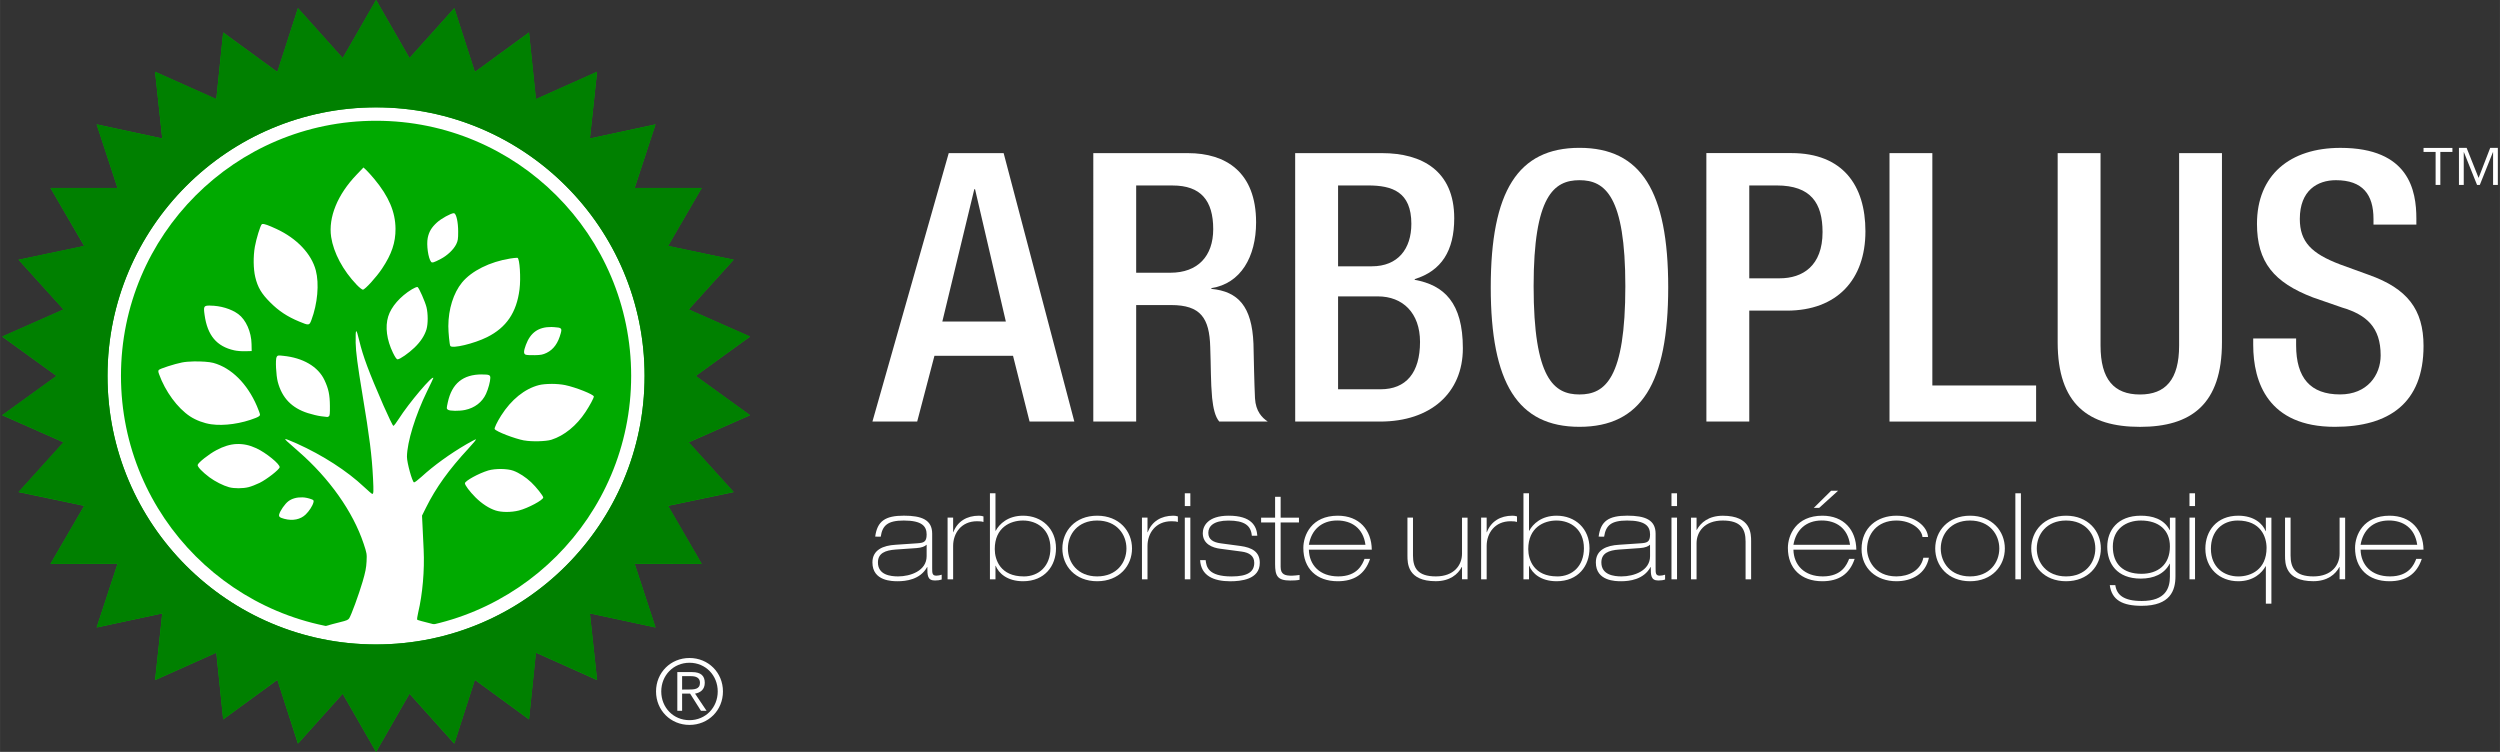<?xml version="1.0" encoding="UTF-8" standalone="no"?>
<!-- Created with Inkscape (http://www.inkscape.org/) -->

<svg
   xmlns:dc="http://purl.org/dc/elements/1.1/"
   xmlns:cc="http://creativecommons.org/ns#"
   xmlns:rdf="http://www.w3.org/1999/02/22-rdf-syntax-ns#"
   xmlns:svg="http://www.w3.org/2000/svg"
   xmlns="http://www.w3.org/2000/svg"
   xmlns:sodipodi="http://sodipodi.sourceforge.net/DTD/sodipodi-0.dtd"
   xmlns:inkscape="http://www.inkscape.org/namespaces/inkscape"
   width="266"
   height="80"
   viewBox="0 0 70.379 21.167"
   version="1.1"
   id="svg8"
   inkscape:version="0.92.4 (5da689c313, 2019-01-14)"
   sodipodi:docname="arboplus-logo-tm-path.svg">
  <rect x="0" y="0" width="70.379" height="21.167" fill="#333333" stroke="none"/>
  <defs
     id="defs2" />
  <sodipodi:namedview
     id="base"
     pagecolor="#ffffff"
     bordercolor="#666666"
     borderopacity="1.0"
     inkscape:pageopacity="0.0"
     inkscape:pageshadow="2"
     inkscape:zoom="2.8"
     inkscape:cx="96.548556"
     inkscape:cy="22.809241"
     inkscape:document-units="mm"
     inkscape:current-layer="layer1"
     showgrid="false"
     units="px"
     inkscape:window-width="1920"
     inkscape:window-height="1017"
     inkscape:window-x="-8"
     inkscape:window-y="-8"
     inkscape:window-maximized="1" />
  <g
     inkscape:label="Layer 1"
     inkscape:groupmode="layer"
     id="layer1"
     transform="translate(0,-275.833)">
    <path
       inkscape:connector-curvature="0"
       id="path827"
       style="fill:#00aa00;fill-opacity:1;fill-rule:nonzero;stroke:none;stroke-width:0.236"
       d="m 19.753,291.708 -1.888,-0.004 0.587,1.794 -1.846,-0.396 0.202,1.877 -1.723,-0.772 -0.194,1.878 -1.524,-1.113 -0.579,1.796 -1.261,-1.405 -0.94,1.637 -0.94,-1.637 -1.26,1.405 -0.579,-1.796 -1.525,1.113 -0.194,-1.878 -1.723,0.772 0.201,-1.877 -1.846,0.396 0.588,-1.794 -1.888,0.004 0.948,-1.633 -1.847,-0.388 1.266,-1.4 -1.727,-0.764 1.53,-1.106 -1.53,-1.107 1.727,-0.764 -1.266,-1.4 1.847,-0.388 -0.948,-1.633 1.888,0.004 -0.588,-1.794 1.846,0.397 -0.201,-1.877 1.723,0.771 0.194,-1.878 1.525,1.113 0.579,-1.797 1.26,1.406 0.94,-1.636 0.94,1.636 1.261,-1.406 0.579,1.797 1.524,-1.113 0.194,1.878 1.723,-0.771 -0.202,1.877 1.846,-0.397 -0.587,1.794 1.888,-0.004 -0.948,1.633 1.848,0.388 -1.266,1.4 1.726,0.764 -1.529,1.107 1.529,1.106 -1.726,0.764 1.266,1.4 -1.848,0.388 z" />
    <path
       inkscape:connector-curvature="0"
       id="path829"
       style="fill:#ffffff;fill-opacity:1;fill-rule:nonzero;stroke:none;stroke-width:0.236"
       d="m 10.586,278.855 c -4.175,0 -7.56,3.385 -7.56,7.56 0,4.175 3.385,7.56 7.56,7.56 4.176,0 7.56,-3.385 7.56,-7.56 0,-4.175 -3.384,-7.56 -7.56,-7.56 z m 0,0.378 c 3.966,0 7.182,3.215 7.182,7.181 0,3.966 -3.216,7.181 -7.182,7.181 -3.966,0 -7.181,-3.215 -7.181,-7.181 0,-3.966 3.215,-7.181 7.181,-7.181 z" />
    <path
       inkscape:connector-curvature="0"
       id="path831"
       style="fill:#ffffff;fill-opacity:1;fill-rule:nonzero;stroke:none;stroke-width:0.236"
       d="m 10.232,280.548 -0.195,0.204 c -0.536,0.558 -0.798,1.201 -0.715,1.753 0.068,0.445 0.332,0.941 0.72,1.346 0.074,0.077 0.151,0.137 0.173,0.137 0.059,0 0.381,-0.353 0.542,-0.596 0.27,-0.405 0.379,-0.73 0.377,-1.118 -0.004,-0.477 -0.189,-0.911 -0.598,-1.403 -0.077,-0.091 -0.175,-0.202 -0.22,-0.245 z m 2.541,1.287 c -0.078,0.002 -0.352,0.15 -0.474,0.263 -0.153,0.14 -0.222,0.258 -0.258,0.432 -0.04,0.194 0.014,0.576 0.094,0.674 0.03,0.036 0.075,0.022 0.27,-0.08 0.187,-0.097 0.364,-0.265 0.438,-0.415 0.047,-0.098 0.055,-0.142 0.055,-0.356 0,-0.26 -0.05,-0.492 -0.111,-0.516 -0.004,-9.5e-4 -0.009,-0.002 -0.015,-0.002 z m -5.387,0.303 c -0.006,0.002 -0.012,0.004 -0.016,0.008 -0.041,0.033 -0.156,0.41 -0.196,0.634 -0.048,0.275 -0.043,0.623 0.011,0.852 0.069,0.29 0.175,0.469 0.423,0.716 0.237,0.238 0.48,0.399 0.813,0.537 0.275,0.115 0.286,0.114 0.345,-0.042 0.173,-0.459 0.223,-1.02 0.124,-1.397 -0.122,-0.466 -0.533,-0.901 -1.107,-1.167 -0.228,-0.105 -0.348,-0.15 -0.398,-0.139 z m 7.16,0.953 c -0.037,9.5e-4 -0.107,0.008 -0.181,0.02 -0.575,0.091 -1.092,0.35 -1.359,0.676 -0.241,0.294 -0.384,0.752 -0.385,1.228 0,0.18 0.034,0.521 0.055,0.557 0.052,0.083 0.672,-0.066 1.035,-0.247 0.544,-0.271 0.832,-0.694 0.914,-1.345 0.041,-0.319 0.005,-0.864 -0.056,-0.888 -0.004,-7.1e-4 -0.013,-0.002 -0.025,-0.002 z m -2.801,0.822 c -0.024,0 -0.086,0.027 -0.15,0.065 -0.331,0.201 -0.583,0.491 -0.667,0.765 -0.09,0.291 -0.042,0.659 0.134,1.022 0.064,0.131 0.103,0.184 0.131,0.184 0.064,0 0.311,-0.172 0.476,-0.331 0.173,-0.167 0.284,-0.338 0.337,-0.514 0.045,-0.155 0.045,-0.437 0,-0.623 -0.039,-0.156 -0.209,-0.542 -0.251,-0.567 -0.002,-0.002 -0.006,-0.002 -0.009,-0.002 z m -5.829,0.522 c -0.181,0 -0.191,0.019 -0.157,0.263 0.08,0.578 0.339,0.888 0.836,0.998 0.073,0.017 0.213,0.028 0.311,0.025 l 0.179,-0.005 -0.004,-0.198 c -0.005,-0.339 -0.158,-0.684 -0.374,-0.843 -0.198,-0.146 -0.506,-0.238 -0.792,-0.238 z m 9.609,0.604 c -0.366,-0.004 -0.591,0.155 -0.721,0.503 -0.068,0.183 -0.068,0.257 0,0.278 0.03,0.009 0.145,0.016 0.257,0.012 0.168,-0.004 0.222,-0.015 0.327,-0.065 0.197,-0.097 0.324,-0.274 0.399,-0.556 0.037,-0.137 0.019,-0.155 -0.186,-0.168 -0.025,-0.002 -0.051,-0.004 -0.075,-0.004 z m -5.498,0.118 c -0.015,0.01 -0.017,0.118 -0.015,0.326 0.004,0.248 0.055,0.641 0.19,1.449 0.201,1.207 0.267,1.723 0.299,2.372 0.018,0.375 0.016,0.434 -0.023,0.434 -0.011,0 -0.115,-0.089 -0.231,-0.198 -0.476,-0.449 -1.165,-0.893 -1.891,-1.22 -0.171,-0.077 -0.318,-0.134 -0.324,-0.127 -0.013,0.013 0.018,0.043 0.368,0.347 0.869,0.756 1.537,1.698 1.837,2.6 0.089,0.27 0.093,0.285 0.082,0.501 -0.009,0.178 -0.032,0.295 -0.112,0.569 -0.107,0.363 -0.318,0.94 -0.378,1.032 -0.028,0.042 -0.08,0.064 -0.243,0.103 -0.136,0.033 -0.304,0.079 -0.473,0.127 0.477,0.097 0.969,0.149 1.474,0.149 0.581,0 1.146,-0.067 1.689,-0.196 -0.046,-0.012 -0.091,-0.025 -0.135,-0.035 -0.209,-0.051 -0.386,-0.1 -0.396,-0.11 -0.009,-0.009 0.003,-0.102 0.028,-0.206 0.122,-0.514 0.181,-1.185 0.153,-1.767 -0.007,-0.172 -0.021,-0.456 -0.03,-0.633 l -0.016,-0.325 0.111,-0.223 c 0.279,-0.563 0.644,-1.071 1.203,-1.674 0.127,-0.137 0.22,-0.251 0.204,-0.251 -0.016,0 -0.136,0.061 -0.265,0.137 -0.473,0.276 -0.923,0.602 -1.266,0.916 -0.102,0.093 -0.197,0.165 -0.213,0.159 -0.051,-0.02 -0.199,-0.558 -0.198,-0.721 0.003,-0.41 0.236,-1.168 0.566,-1.843 0.097,-0.198 0.176,-0.365 0.176,-0.372 0,-0.111 -0.693,0.707 -0.972,1.148 -0.069,0.108 -0.137,0.197 -0.152,0.197 -0.016,0 -0.14,-0.258 -0.278,-0.571 -0.418,-0.96 -0.576,-1.382 -0.684,-1.834 -0.043,-0.18 -0.07,-0.269 -0.084,-0.259 z m -2.173,0.684 c -0.042,0.002 -0.052,0.015 -0.068,0.045 -0.037,0.068 -0.015,0.518 0.034,0.7 0.119,0.449 0.393,0.733 0.846,0.877 0.113,0.036 0.279,0.077 0.369,0.088 0.091,0.011 0.172,0.02 0.177,0.021 0.006,0.002 0.027,-0.005 0.045,-0.018 0.027,-0.018 0.032,-0.075 0.03,-0.295 -0.003,-0.314 -0.038,-0.481 -0.154,-0.727 -0.179,-0.379 -0.604,-0.627 -1.164,-0.682 -0.056,-0.005 -0.092,-0.01 -0.116,-0.009 z m -2.399,0.167 c -0.126,0.003 -0.245,0.012 -0.33,0.029 -0.211,0.041 -0.625,0.175 -0.655,0.211 -0.019,0.022 -0.017,0.054 0.007,0.118 0.176,0.489 0.519,0.955 0.873,1.189 0.166,0.109 0.39,0.193 0.592,0.222 0.364,0.053 0.858,-0.018 1.26,-0.18 0.083,-0.034 0.117,-0.059 0.117,-0.089 0,-0.022 -0.039,-0.132 -0.087,-0.243 -0.272,-0.633 -0.722,-1.078 -1.228,-1.216 -0.113,-0.03 -0.34,-0.045 -0.549,-0.041 z m 8.111,0.366 c -0.532,-9.4e-4 -0.846,0.255 -0.96,0.786 -0.037,0.17 -0.038,0.178 0.004,0.208 0.051,0.038 0.316,0.041 0.483,0.006 0.271,-0.057 0.482,-0.22 0.588,-0.451 0.064,-0.139 0.122,-0.354 0.122,-0.451 0,-0.084 -0.033,-0.096 -0.236,-0.097 z m 1.956,0.267 c -0.137,0 -0.267,0.012 -0.352,0.034 -0.4,0.103 -0.778,0.409 -1.062,0.856 -0.115,0.181 -0.197,0.356 -0.183,0.381 0.044,0.071 0.559,0.27 0.833,0.322 v -0.002 c 0.205,0.039 0.612,0.029 0.764,-0.019 0.363,-0.115 0.708,-0.397 0.961,-0.781 0.121,-0.184 0.234,-0.394 0.234,-0.436 0,-0.057 -0.509,-0.26 -0.809,-0.322 -0.108,-0.022 -0.25,-0.034 -0.387,-0.034 z m -8.861,1.692 c -0.183,0.008 -0.367,0.065 -0.568,0.172 -0.21,0.11 -0.516,0.352 -0.529,0.417 -0.009,0.051 0.131,0.198 0.331,0.348 0.16,0.118 0.386,0.233 0.552,0.279 0.144,0.04 0.392,0.039 0.551,-0.002 0.073,-0.018 0.212,-0.072 0.31,-0.12 0.205,-0.101 0.554,-0.374 0.564,-0.44 0.013,-0.086 -0.388,-0.412 -0.657,-0.535 -0.19,-0.088 -0.37,-0.127 -0.554,-0.118 z m 7.448,0.703 c -0.131,-9.5e-4 -0.266,0.013 -0.362,0.041 -0.272,0.082 -0.659,0.295 -0.659,0.362 0,0.054 0.133,0.231 0.299,0.398 0.177,0.176 0.381,0.309 0.567,0.368 0.169,0.054 0.44,0.054 0.653,0 0.256,-0.065 0.686,-0.295 0.686,-0.367 0,-0.044 -0.202,-0.299 -0.339,-0.427 -0.153,-0.144 -0.339,-0.266 -0.503,-0.326 -0.083,-0.031 -0.211,-0.047 -0.343,-0.049 z m -5.603,0.799 c -0.149,-0.005 -0.289,0.033 -0.391,0.111 -0.093,0.07 -0.229,0.265 -0.255,0.365 -0.017,0.067 0.011,0.093 0.142,0.128 0.236,0.064 0.458,0.019 0.603,-0.122 0.098,-0.094 0.196,-0.245 0.219,-0.341 0.013,-0.053 0.005,-0.065 -0.05,-0.086 -0.089,-0.034 -0.18,-0.053 -0.268,-0.056 z" />
    <path
       inkscape:connector-curvature="0"
       id="path833"
       style="fill:#ffffff;fill-opacity:1;fill-rule:nonzero;stroke:none;stroke-width:0.236"
       d="m 26.528,284.885 0.9,-3.725 h 0.021 l 0.867,3.725 z m -1.968,2.816 h 1.26 l 0.486,-1.852 h 2.212 l 0.466,1.852 h 1.26 l -1.99,-7.557 h -1.546 z" />
    <path
       inkscape:connector-curvature="0"
       id="path835"
       style="fill:#ffffff;fill-opacity:1;fill-rule:nonzero;stroke:none;stroke-width:0.236"
       d="m 30.778,287.701 h 1.207 v -3.28 h 0.984 c 0.826,0 1.08,0.36 1.101,1.185 0.021,0.551 0.011,0.974 0.053,1.429 0.032,0.296 0.085,0.529 0.201,0.666 h 1.366 c -0.159,-0.106 -0.339,-0.285 -0.36,-0.656 -0.021,-0.455 -0.032,-1.047 -0.043,-1.535 -0.043,-1.059 -0.434,-1.471 -1.185,-1.545 v -0.021 c 0.825,-0.127 1.259,-0.879 1.259,-1.852 0,-1.418 -0.857,-1.948 -1.916,-1.948 h -2.667 z m 1.207,-4.19 v -2.456 h 1.026 c 0.794,0 1.143,0.424 1.143,1.228 0,0.762 -0.434,1.228 -1.207,1.228 z" />
    <path
       inkscape:connector-curvature="0"
       id="path837"
       style="fill:#ffffff;fill-opacity:1;fill-rule:nonzero;stroke:none;stroke-width:0.236"
       d="m 37.669,283.33 v -2.276 h 0.846 c 0.677,0 1.217,0.18 1.217,1.08 0,0.709 -0.381,1.196 -1.111,1.196 z m 0,3.461 v -2.614 h 1.121 c 0.699,0 1.186,0.466 1.186,1.281 0,0.867 -0.391,1.334 -1.111,1.334 z m -1.207,0.91 h 2.392 c 1.418,0 2.328,-0.804 2.328,-2.063 0,-1.281 -0.529,-1.778 -1.355,-1.927 v -0.02 c 0.752,-0.234 1.112,-0.795 1.112,-1.715 0,-1.335 -0.911,-1.832 -2.032,-1.832 h -2.446 z" />
    <path
       inkscape:connector-curvature="0"
       id="path839"
       style="fill:#ffffff;fill-opacity:1;fill-rule:nonzero;stroke:none;stroke-width:0.236"
       d="m 44.465,287.849 c 1.736,0 2.498,-1.228 2.498,-3.927 0,-2.699 -0.762,-3.927 -2.498,-3.927 -1.736,0 -2.498,1.227 -2.498,3.927 0,2.698 0.762,3.927 2.498,3.927 z m 0,-0.911 c -0.72,0 -1.291,-0.444 -1.291,-3.048 0,-2.54 0.571,-2.984 1.291,-2.984 0.72,0 1.291,0.445 1.291,2.984 0,2.604 -0.571,3.048 -1.291,3.048 z" />
    <path
       inkscape:connector-curvature="0"
       id="path841"
       style="fill:#ffffff;fill-opacity:1;fill-rule:nonzero;stroke:none;stroke-width:0.236"
       d="m 49.245,281.054 h 0.772 c 0.963,0 1.291,0.498 1.291,1.312 0,0.952 -0.561,1.302 -1.206,1.302 H 49.245 Z m -1.207,6.646 h 1.207 v -3.122 h 1.058 c 1.417,0 2.212,-0.878 2.212,-2.233 0,-1.291 -0.636,-2.202 -2.086,-2.202 h -2.392 z" />
    <path
       inkscape:connector-curvature="0"
       id="path843"
       style="fill:#ffffff;fill-opacity:1;fill-rule:nonzero;stroke:none;stroke-width:0.236"
       d="m 53.193,287.701 h 4.127 v -1.016 h -2.921 v -6.541 h -1.206 z" />
    <path
       inkscape:connector-curvature="0"
       id="path845"
       style="fill:#ffffff;fill-opacity:1;fill-rule:nonzero;stroke:none;stroke-width:0.236"
       d="m 57.927,280.144 v 5.324 c 0,1.747 0.868,2.382 2.318,2.382 1.44,0 2.307,-0.635 2.307,-2.382 v -5.324 h -1.206 v 5.419 c 0,0.953 -0.381,1.376 -1.101,1.376 -0.73,0 -1.111,-0.423 -1.111,-1.376 v -5.419 z" />
    <path
       inkscape:connector-curvature="0"
       id="path847"
       style="fill:#ffffff;fill-opacity:1;fill-rule:nonzero;stroke:none;stroke-width:0.236"
       d="m 63.432,285.362 v 0.18 c 0,1.057 0.424,2.307 2.297,2.307 1.524,0 2.498,-0.667 2.498,-2.276 0,-1.037 -0.466,-1.619 -1.535,-2 l -0.815,-0.296 c -0.805,-0.306 -1.133,-0.635 -1.133,-1.28 0,-0.805 0.498,-1.091 1.016,-1.091 0.752,0 1.058,0.402 1.058,1.091 v 0.159 h 1.207 v -0.17 c 0,-0.784 -0.201,-1.99 -2.138,-1.99 -1.418,0 -2.349,0.762 -2.349,2.138 0,1.079 0.476,1.651 1.577,2.073 l 0.825,0.286 c 0.677,0.201 1.08,0.551 1.08,1.344 0,0.561 -0.381,1.1 -1.142,1.1 -0.836,0 -1.238,-0.465 -1.238,-1.386 v -0.19 z" />
    <path
       inkscape:connector-curvature="0"
       id="path849"
       style="fill:#ffffff;fill-opacity:1;fill-rule:nonzero;stroke:none;stroke-width:0.236"
       d="m 26.086,291.491 c 0,0.413 -0.458,0.569 -0.804,0.569 -0.21,0 -0.567,-0.04 -0.567,-0.393 0,-0.261 0.207,-0.342 0.498,-0.363 l 0.587,-0.041 c 0.15,-0.01 0.241,-0.051 0.279,-0.092 h 0.007 z m -1.292,-0.55 c 0.047,-0.312 0.19,-0.454 0.648,-0.454 0.512,0 0.644,0.16 0.644,0.393 0,0.214 -0.085,0.235 -0.265,0.248 l -0.607,0.041 c -0.352,0.02 -0.654,0.142 -0.654,0.498 0,0.529 0.563,0.529 0.712,0.529 0.227,0 0.634,-0.043 0.828,-0.4 h 0.006 c 0,0.231 0,0.379 0.214,0.379 0.077,0 0.142,-0.01 0.19,-0.027 v -0.136 c -0.051,0.017 -0.102,0.027 -0.153,0.027 -0.115,0 -0.115,-0.077 -0.115,-0.207 v -0.974 c 0,-0.39 -0.292,-0.508 -0.797,-0.508 -0.525,0 -0.749,0.152 -0.807,0.59 z" />
    <path
       inkscape:connector-curvature="0"
       id="path851"
       style="fill:#ffffff;fill-opacity:1;fill-rule:nonzero;stroke:none;stroke-width:0.236"
       d="m 26.676,292.142 h 0.156 v -0.94 c 0,-0.353 0.224,-0.695 0.674,-0.695 0.099,0 0.143,0.007 0.18,0.02 v -0.156 c -0.047,-0.014 -0.081,-0.02 -0.128,-0.02 -0.34,0 -0.605,0.16 -0.72,0.464 h -0.006 v -0.41 h -0.156 z" />
    <path
       inkscape:connector-curvature="0"
       id="path853"
       style="fill:#ffffff;fill-opacity:1;fill-rule:nonzero;stroke:none;stroke-width:0.236"
       d="m 27.868,292.142 h 0.156 v -0.38 h 0.007 c 0.081,0.207 0.322,0.434 0.77,0.434 0.611,0 0.927,-0.434 0.927,-0.926 0,-0.553 -0.398,-0.919 -0.927,-0.919 -0.427,0 -0.668,0.233 -0.77,0.424 h -0.007 v -1.055 h -0.156 z m 0.95,-0.082 c -0.651,0 -0.814,-0.46 -0.814,-0.769 0,-0.611 0.441,-0.804 0.794,-0.804 0.4,0 0.773,0.251 0.773,0.78 0,0.499 -0.322,0.794 -0.753,0.794 z" />
    <path
       inkscape:connector-curvature="0"
       id="path855"
       style="fill:#ffffff;fill-opacity:1;fill-rule:nonzero;stroke:none;stroke-width:0.236"
       d="m 30.063,291.274 c 0,-0.397 0.275,-0.787 0.824,-0.787 0.55,0 0.824,0.391 0.824,0.787 0,0.397 -0.274,0.786 -0.824,0.786 -0.549,0 -0.824,-0.389 -0.824,-0.786 z m -0.156,0 c 0,0.488 0.36,0.922 0.98,0.922 0.621,0 0.981,-0.434 0.981,-0.922 0,-0.489 -0.36,-0.923 -0.981,-0.923 -0.62,0 -0.98,0.434 -0.98,0.923 z" />
    <path
       inkscape:connector-curvature="0"
       id="path857"
       style="fill:#ffffff;fill-opacity:1;fill-rule:nonzero;stroke:none;stroke-width:0.236"
       d="m 32.148,292.142 h 0.156 v -0.94 c 0,-0.353 0.224,-0.695 0.675,-0.695 0.098,0 0.142,0.007 0.18,0.02 v -0.156 c -0.048,-0.014 -0.082,-0.02 -0.129,-0.02 -0.339,0 -0.604,0.16 -0.719,0.464 h -0.007 v -0.41 h -0.156 z" />
    <path
       inkscape:connector-curvature="0"
       id="path859"
       style="fill:#ffffff;fill-opacity:1;fill-rule:nonzero;stroke:none;stroke-width:0.236"
       d="m 33.354,292.142 h 0.156 v -1.737 h -0.156 z m 0,-2.062 h 0.156 v -0.36 h -0.156 z" />
    <path
       inkscape:connector-curvature="0"
       id="path861"
       style="fill:#ffffff;fill-opacity:1;fill-rule:nonzero;stroke:none;stroke-width:0.236"
       d="m 35.396,290.914 c -0.02,-0.271 -0.163,-0.563 -0.807,-0.563 -0.59,0 -0.729,0.295 -0.729,0.492 0,0.308 0.275,0.411 0.488,0.438 l 0.611,0.081 c 0.203,0.028 0.35,0.116 0.35,0.316 0,0.247 -0.177,0.383 -0.635,0.383 -0.674,0 -0.713,-0.281 -0.733,-0.46 h -0.156 c 0.024,0.434 0.37,0.596 0.848,0.596 0.295,0 0.832,-0.047 0.832,-0.519 0,-0.312 -0.221,-0.431 -0.546,-0.475 l -0.553,-0.074 c -0.208,-0.028 -0.35,-0.105 -0.35,-0.295 0,-0.18 0.139,-0.346 0.567,-0.346 0.451,0 0.634,0.139 0.658,0.427 z" />
    <path
       inkscape:connector-curvature="0"
       id="path863"
       style="fill:#ffffff;fill-opacity:1;fill-rule:nonzero;stroke:none;stroke-width:0.236"
       d="m 35.896,290.406 h -0.394 v 0.136 h 0.394 v 1.166 c 0,0.332 0.061,0.468 0.424,0.468 0.085,0 0.184,-0.003 0.265,-0.02 v -0.136 c -0.071,0.007 -0.146,0.02 -0.217,0.02 -0.194,0 -0.316,-0.033 -0.316,-0.247 v -1.251 h 0.516 v -0.136 h -0.516 v -0.587 h -0.156 z" />
    <path
       inkscape:connector-curvature="0"
       id="path865"
       style="fill:#ffffff;fill-opacity:1;fill-rule:nonzero;stroke:none;stroke-width:0.236"
       d="m 38.618,291.307 c -0.007,-0.556 -0.353,-0.956 -0.957,-0.956 -0.739,0 -0.97,0.546 -0.97,0.909 0,0.577 0.373,0.936 0.966,0.936 0.461,0 0.767,-0.193 0.913,-0.63 h -0.156 c -0.061,0.156 -0.2,0.494 -0.739,0.494 -0.522,0 -0.818,-0.318 -0.828,-0.753 z m -1.771,-0.136 c 0.067,-0.413 0.349,-0.685 0.797,-0.685 0.4,0 0.733,0.21 0.796,0.685 z" />
    <path
       inkscape:connector-curvature="0"
       id="path867"
       style="fill:#ffffff;fill-opacity:1;fill-rule:nonzero;stroke:none;stroke-width:0.236"
       d="m 41.314,290.406 h -0.156 v 1.014 c 0,0.322 -0.224,0.64 -0.736,0.64 -0.512,0 -0.644,-0.237 -0.644,-0.59 v -1.065 h -0.156 v 1.071 c 0,0.21 0,0.719 0.796,0.719 0.397,0 0.625,-0.193 0.733,-0.4 h 0.007 v 0.346 h 0.156 z" />
    <path
       inkscape:connector-curvature="0"
       id="path869"
       style="fill:#ffffff;fill-opacity:1;fill-rule:nonzero;stroke:none;stroke-width:0.236"
       d="m 41.696,292.142 h 0.156 v -0.94 c 0,-0.353 0.223,-0.695 0.674,-0.695 0.099,0 0.143,0.007 0.18,0.02 v -0.156 c -0.047,-0.014 -0.081,-0.02 -0.129,-0.02 -0.339,0 -0.603,0.16 -0.719,0.464 h -0.006 v -0.41 h -0.156 z" />
    <path
       inkscape:connector-curvature="0"
       id="path871"
       style="fill:#ffffff;fill-opacity:1;fill-rule:nonzero;stroke:none;stroke-width:0.236"
       d="m 42.888,292.142 h 0.156 v -0.38 h 0.007 c 0.081,0.207 0.322,0.434 0.77,0.434 0.611,0 0.926,-0.434 0.926,-0.926 0,-0.553 -0.397,-0.919 -0.926,-0.919 -0.427,0 -0.668,0.233 -0.77,0.424 h -0.007 v -1.055 h -0.156 z m 0.949,-0.082 c -0.651,0 -0.814,-0.46 -0.814,-0.769 0,-0.611 0.441,-0.804 0.794,-0.804 0.401,0 0.773,0.251 0.773,0.78 0,0.499 -0.322,0.794 -0.753,0.794 z" />
    <path
       inkscape:connector-curvature="0"
       id="path873"
       style="fill:#ffffff;fill-opacity:1;fill-rule:nonzero;stroke:none;stroke-width:0.236"
       d="m 46.452,291.491 c 0,0.413 -0.458,0.569 -0.804,0.569 -0.21,0 -0.567,-0.04 -0.567,-0.393 0,-0.261 0.207,-0.342 0.498,-0.363 l 0.587,-0.041 c 0.15,-0.01 0.241,-0.051 0.279,-0.092 h 0.006 z m -1.293,-0.55 c 0.048,-0.312 0.19,-0.454 0.648,-0.454 0.513,0 0.645,0.16 0.645,0.393 0,0.214 -0.085,0.235 -0.265,0.248 l -0.607,0.041 c -0.352,0.02 -0.654,0.142 -0.654,0.498 0,0.529 0.563,0.529 0.712,0.529 0.227,0 0.634,-0.043 0.828,-0.4 h 0.006 c 0,0.231 0,0.379 0.214,0.379 0.077,0 0.142,-0.01 0.189,-0.027 v -0.136 c -0.051,0.017 -0.101,0.027 -0.152,0.027 -0.115,0 -0.115,-0.077 -0.115,-0.207 v -0.974 c 0,-0.39 -0.292,-0.508 -0.797,-0.508 -0.526,0 -0.749,0.152 -0.807,0.59 z" />
    <path
       inkscape:connector-curvature="0"
       id="path875"
       style="fill:#ffffff;fill-opacity:1;fill-rule:nonzero;stroke:none;stroke-width:0.236"
       d="m 47.055,292.142 h 0.156 v -1.737 h -0.156 z m 0,-2.062 h 0.156 v -0.36 h -0.156 z" />
    <path
       inkscape:connector-curvature="0"
       id="path877"
       style="fill:#ffffff;fill-opacity:1;fill-rule:nonzero;stroke:none;stroke-width:0.236"
       d="m 47.605,292.142 h 0.156 V 291.128 c 0,-0.323 0.224,-0.641 0.736,-0.641 0.512,0 0.644,0.237 0.644,0.59 v 1.066 h 0.156 v -1.072 c 0,-0.21 0,-0.719 -0.797,-0.719 -0.397,0 -0.624,0.193 -0.733,0.4 h -0.006 v -0.346 h -0.156 z" />
    <path
       inkscape:connector-curvature="0"
       id="path879"
       style="fill:#ffffff;fill-opacity:1;fill-rule:nonzero;stroke:none;stroke-width:0.236"
       d="m 52.259,291.307 c -0.007,-0.556 -0.353,-0.956 -0.956,-0.956 -0.74,0 -0.971,0.546 -0.971,0.909 0,0.577 0.374,0.936 0.967,0.936 0.461,0 0.767,-0.193 0.913,-0.63 h -0.156 c -0.062,0.156 -0.2,0.494 -0.74,0.494 -0.522,0 -0.818,-0.318 -0.828,-0.753 z m -1.771,-0.136 c 0.069,-0.413 0.35,-0.685 0.797,-0.685 0.401,0 0.733,0.21 0.797,0.685 z m 1.062,-1.523 -0.488,0.482 h 0.152 l 0.532,-0.482 z" />
    <path
       inkscape:connector-curvature="0"
       id="path881"
       style="fill:#ffffff;fill-opacity:1;fill-rule:nonzero;stroke:none;stroke-width:0.236"
       d="m 54.278,290.951 c -0.02,-0.294 -0.359,-0.6 -0.891,-0.6 -0.532,0 -0.981,0.329 -0.981,0.94 0,0.539 0.411,0.905 0.981,0.905 0.438,0 0.824,-0.207 0.915,-0.661 h -0.156 c -0.077,0.359 -0.411,0.525 -0.76,0.525 -0.627,0 -0.825,-0.488 -0.825,-0.769 0,-0.413 0.275,-0.804 0.825,-0.804 0.417,0 0.715,0.244 0.735,0.464 z" />
    <path
       inkscape:connector-curvature="0"
       id="path883"
       style="fill:#ffffff;fill-opacity:1;fill-rule:nonzero;stroke:none;stroke-width:0.236"
       d="m 54.636,291.274 c 0,-0.397 0.274,-0.787 0.824,-0.787 0.549,0 0.824,0.391 0.824,0.787 0,0.397 -0.275,0.786 -0.824,0.786 -0.55,0 -0.824,-0.389 -0.824,-0.786 z m -0.156,0 c 0,0.488 0.359,0.922 0.98,0.922 0.621,0 0.98,-0.434 0.98,-0.922 0,-0.489 -0.359,-0.923 -0.98,-0.923 -0.621,0 -0.98,0.434 -0.98,0.923 z" />
    <path
       inkscape:connector-curvature="0"
       id="path885"
       style="fill:#ffffff;fill-opacity:1;fill-rule:nonzero;stroke:none;stroke-width:0.236"
       d="m 56.736,289.72 h 0.156 v 2.422 h -0.156 z" />
    <path
       inkscape:connector-curvature="0"
       id="path887"
       style="fill:#ffffff;fill-opacity:1;fill-rule:nonzero;stroke:none;stroke-width:0.236"
       d="m 57.339,291.274 c 0,-0.397 0.275,-0.787 0.824,-0.787 0.55,0 0.824,0.391 0.824,0.787 0,0.397 -0.274,0.786 -0.824,0.786 -0.549,0 -0.824,-0.389 -0.824,-0.786 z m -0.156,0 c 0,0.488 0.359,0.922 0.98,0.922 0.621,0 0.98,-0.434 0.98,-0.922 0,-0.489 -0.359,-0.923 -0.98,-0.923 -0.621,0 -0.98,0.434 -0.98,0.923 z" />
    <path
       inkscape:connector-curvature="0"
       id="path889"
       style="fill:#ffffff;fill-opacity:1;fill-rule:nonzero;stroke:none;stroke-width:0.236"
       d="m 60.269,290.487 c 0.509,0 0.818,0.271 0.818,0.729 0,0.526 -0.349,0.771 -0.8,0.771 -0.516,0 -0.807,-0.272 -0.807,-0.767 0,-0.502 0.38,-0.733 0.79,-0.733 z m 0.818,0.271 -0.007,-0.004 c -0.166,-0.318 -0.498,-0.403 -0.811,-0.403 -0.661,0 -0.946,0.421 -0.946,0.875 0,0.465 0.268,0.896 0.943,0.896 0.366,0 0.661,-0.129 0.814,-0.418 h 0.007 v 0.36 c 0,0.322 -0.118,0.688 -0.794,0.688 -0.508,0 -0.706,-0.172 -0.743,-0.447 h -0.156 c 0.057,0.424 0.36,0.583 0.899,0.583 0.807,0 0.95,-0.434 0.95,-0.83 v -1.652 H 61.087 Z" />
    <path
       inkscape:connector-curvature="0"
       id="path891"
       style="fill:#ffffff;fill-opacity:1;fill-rule:nonzero;stroke:none;stroke-width:0.236"
       d="m 61.638,292.142 h 0.156 v -1.737 h -0.156 z m 0,-2.062 h 0.156 v -0.36 h -0.156 z" />
    <path
       inkscape:connector-curvature="0"
       id="path893"
       style="fill:#ffffff;fill-opacity:1;fill-rule:nonzero;stroke:none;stroke-width:0.236"
       d="m 63.788,292.827 h 0.156 v -2.421 h -0.156 v 0.379 h -0.006 c -0.082,-0.207 -0.323,-0.434 -0.771,-0.434 -0.611,0 -0.926,0.434 -0.926,0.926 0,0.553 0.397,0.919 0.926,0.919 0.427,0 0.668,-0.234 0.771,-0.424 h 0.006 z m -0.794,-2.34 c 0.652,0 0.814,0.461 0.814,0.77 0,0.611 -0.441,0.804 -0.794,0.804 -0.4,0 -0.773,-0.251 -0.773,-0.78 0,-0.498 0.322,-0.794 0.753,-0.794 z" />
    <path
       inkscape:connector-curvature="0"
       id="path895"
       style="fill:#ffffff;fill-opacity:1;fill-rule:nonzero;stroke:none;stroke-width:0.236"
       d="m 66.02,290.406 h -0.156 v 1.014 c 0,0.322 -0.224,0.64 -0.736,0.64 -0.512,0 -0.644,-0.237 -0.644,-0.59 v -1.065 h -0.156 v 1.071 c 0,0.21 0,0.719 0.797,0.719 0.397,0 0.624,-0.193 0.733,-0.4 h 0.006 v 0.346 h 0.156 z" />
    <path
       inkscape:connector-curvature="0"
       id="path897"
       style="fill:#ffffff;fill-opacity:1;fill-rule:nonzero;stroke:none;stroke-width:0.236"
       d="m 68.226,291.307 c -0.007,-0.556 -0.353,-0.956 -0.957,-0.956 -0.739,0 -0.97,0.546 -0.97,0.909 0,0.577 0.373,0.936 0.966,0.936 0.461,0 0.767,-0.193 0.913,-0.63 h -0.156 c -0.061,0.156 -0.2,0.494 -0.739,0.494 -0.522,0 -0.818,-0.318 -0.828,-0.753 z m -1.771,-0.136 c 0.067,-0.413 0.349,-0.685 0.797,-0.685 0.4,0 0.733,0.21 0.797,0.685 z" />
    <path
       inkscape:connector-curvature="0"
       id="path899"
       style="fill:#008000;fill-opacity:1;fill-rule:nonzero;stroke:none;stroke-width:0.236"
       d="m 10.586,275.833 -0.939,1.635 -1.258,-1.405 -0.585,1.796 -1.524,-1.11 -0.189,1.871 -1.725,-0.768 0.201,1.879 -1.848,-0.396 0.591,1.789 H 1.421 l 0.951,1.63 -1.849,0.39 1.263,1.4 -1.724,0.761 1.529,1.11 -1.529,1.105 1.724,0.762 -1.263,1.4 1.849,0.389 -0.951,1.636 1.89,-0.006 -0.591,1.796 1.848,-0.396 -0.201,1.872 1.725,-0.768 0.189,1.878 1.524,-1.116 0.585,1.795 1.258,-1.406 0.939,1.642 0.94,-1.642 1.264,1.406 0.579,-1.795 1.524,1.116 0.195,-1.878 1.719,0.768 -0.201,-1.872 1.848,0.396 -0.591,-1.796 1.89,0.006 -0.945,-1.636 1.843,-0.389 -1.264,-1.4 1.725,-0.762 -1.529,-1.105 1.529,-1.11 -1.725,-0.761 1.264,-1.4 -1.843,-0.39 0.945,-1.63 h -1.89 l 0.591,-1.789 -1.848,0.396 0.201,-1.879 -1.719,0.768 -0.195,-1.871 -1.524,1.11 -0.579,-1.796 -1.264,1.405 z m 0,3.023 c 4.176,0 7.56,3.385 7.56,7.56 0,4.176 -3.384,7.56 -7.56,7.56 -4.175,0 -7.56,-3.384 -7.56,-7.56 0,-4.175 3.385,-7.56 7.56,-7.56 z" />
    <path
       inkscape:connector-curvature="0"
       id="path901"
       style="fill:#ffffff;fill-opacity:1;fill-rule:nonzero;stroke:none;stroke-width:0.236"
       d="m 19.41,294.357 c -0.532,0 -0.942,0.412 -0.942,0.942 0,0.53 0.41,0.942 0.942,0.942 0.532,0 0.942,-0.412 0.942,-0.942 0,-0.53 -0.411,-0.942 -0.942,-0.942 z m 0,0.134 c 0.456,0 0.795,0.357 0.795,0.808 0,0.451 -0.34,0.808 -0.795,0.808 -0.456,0 -0.795,-0.357 -0.795,-0.808 0,-0.451 0.339,-0.808 0.795,-0.808 z m -0.208,0.869 h 0.225 l 0.306,0.484 h 0.158 l -0.325,-0.484 c 0.147,-0.026 0.274,-0.112 0.274,-0.305 0,-0.195 -0.109,-0.301 -0.355,-0.301 h -0.418 v 1.089 h 0.135 z m 0,-0.114 v -0.378 h 0.245 c 0.132,0 0.258,0.036 0.258,0.187 0,0.185 -0.163,0.19 -0.327,0.19 z" />
    <path
       inkscape:connector-curvature="0"
       id="path903"
       style="fill:#ffffff;fill-opacity:1;fill-rule:nonzero;stroke:none;stroke-width:0.236"
       d="m 68.7,281.04 v -0.93 h 0.34 v -0.113 h -0.813 v 0.113 h 0.34 v 0.93 z m 0.659,0 v -0.922 h 0.005 l 0.37,0.922 h 0.077 l 0.369,-0.922 h 0.005 v 0.922 h 0.134 v -1.044 h -0.215 l -0.327,0.846 -0.337,-0.846 H 69.224 v 1.044 z" />
  </g>
</svg>
